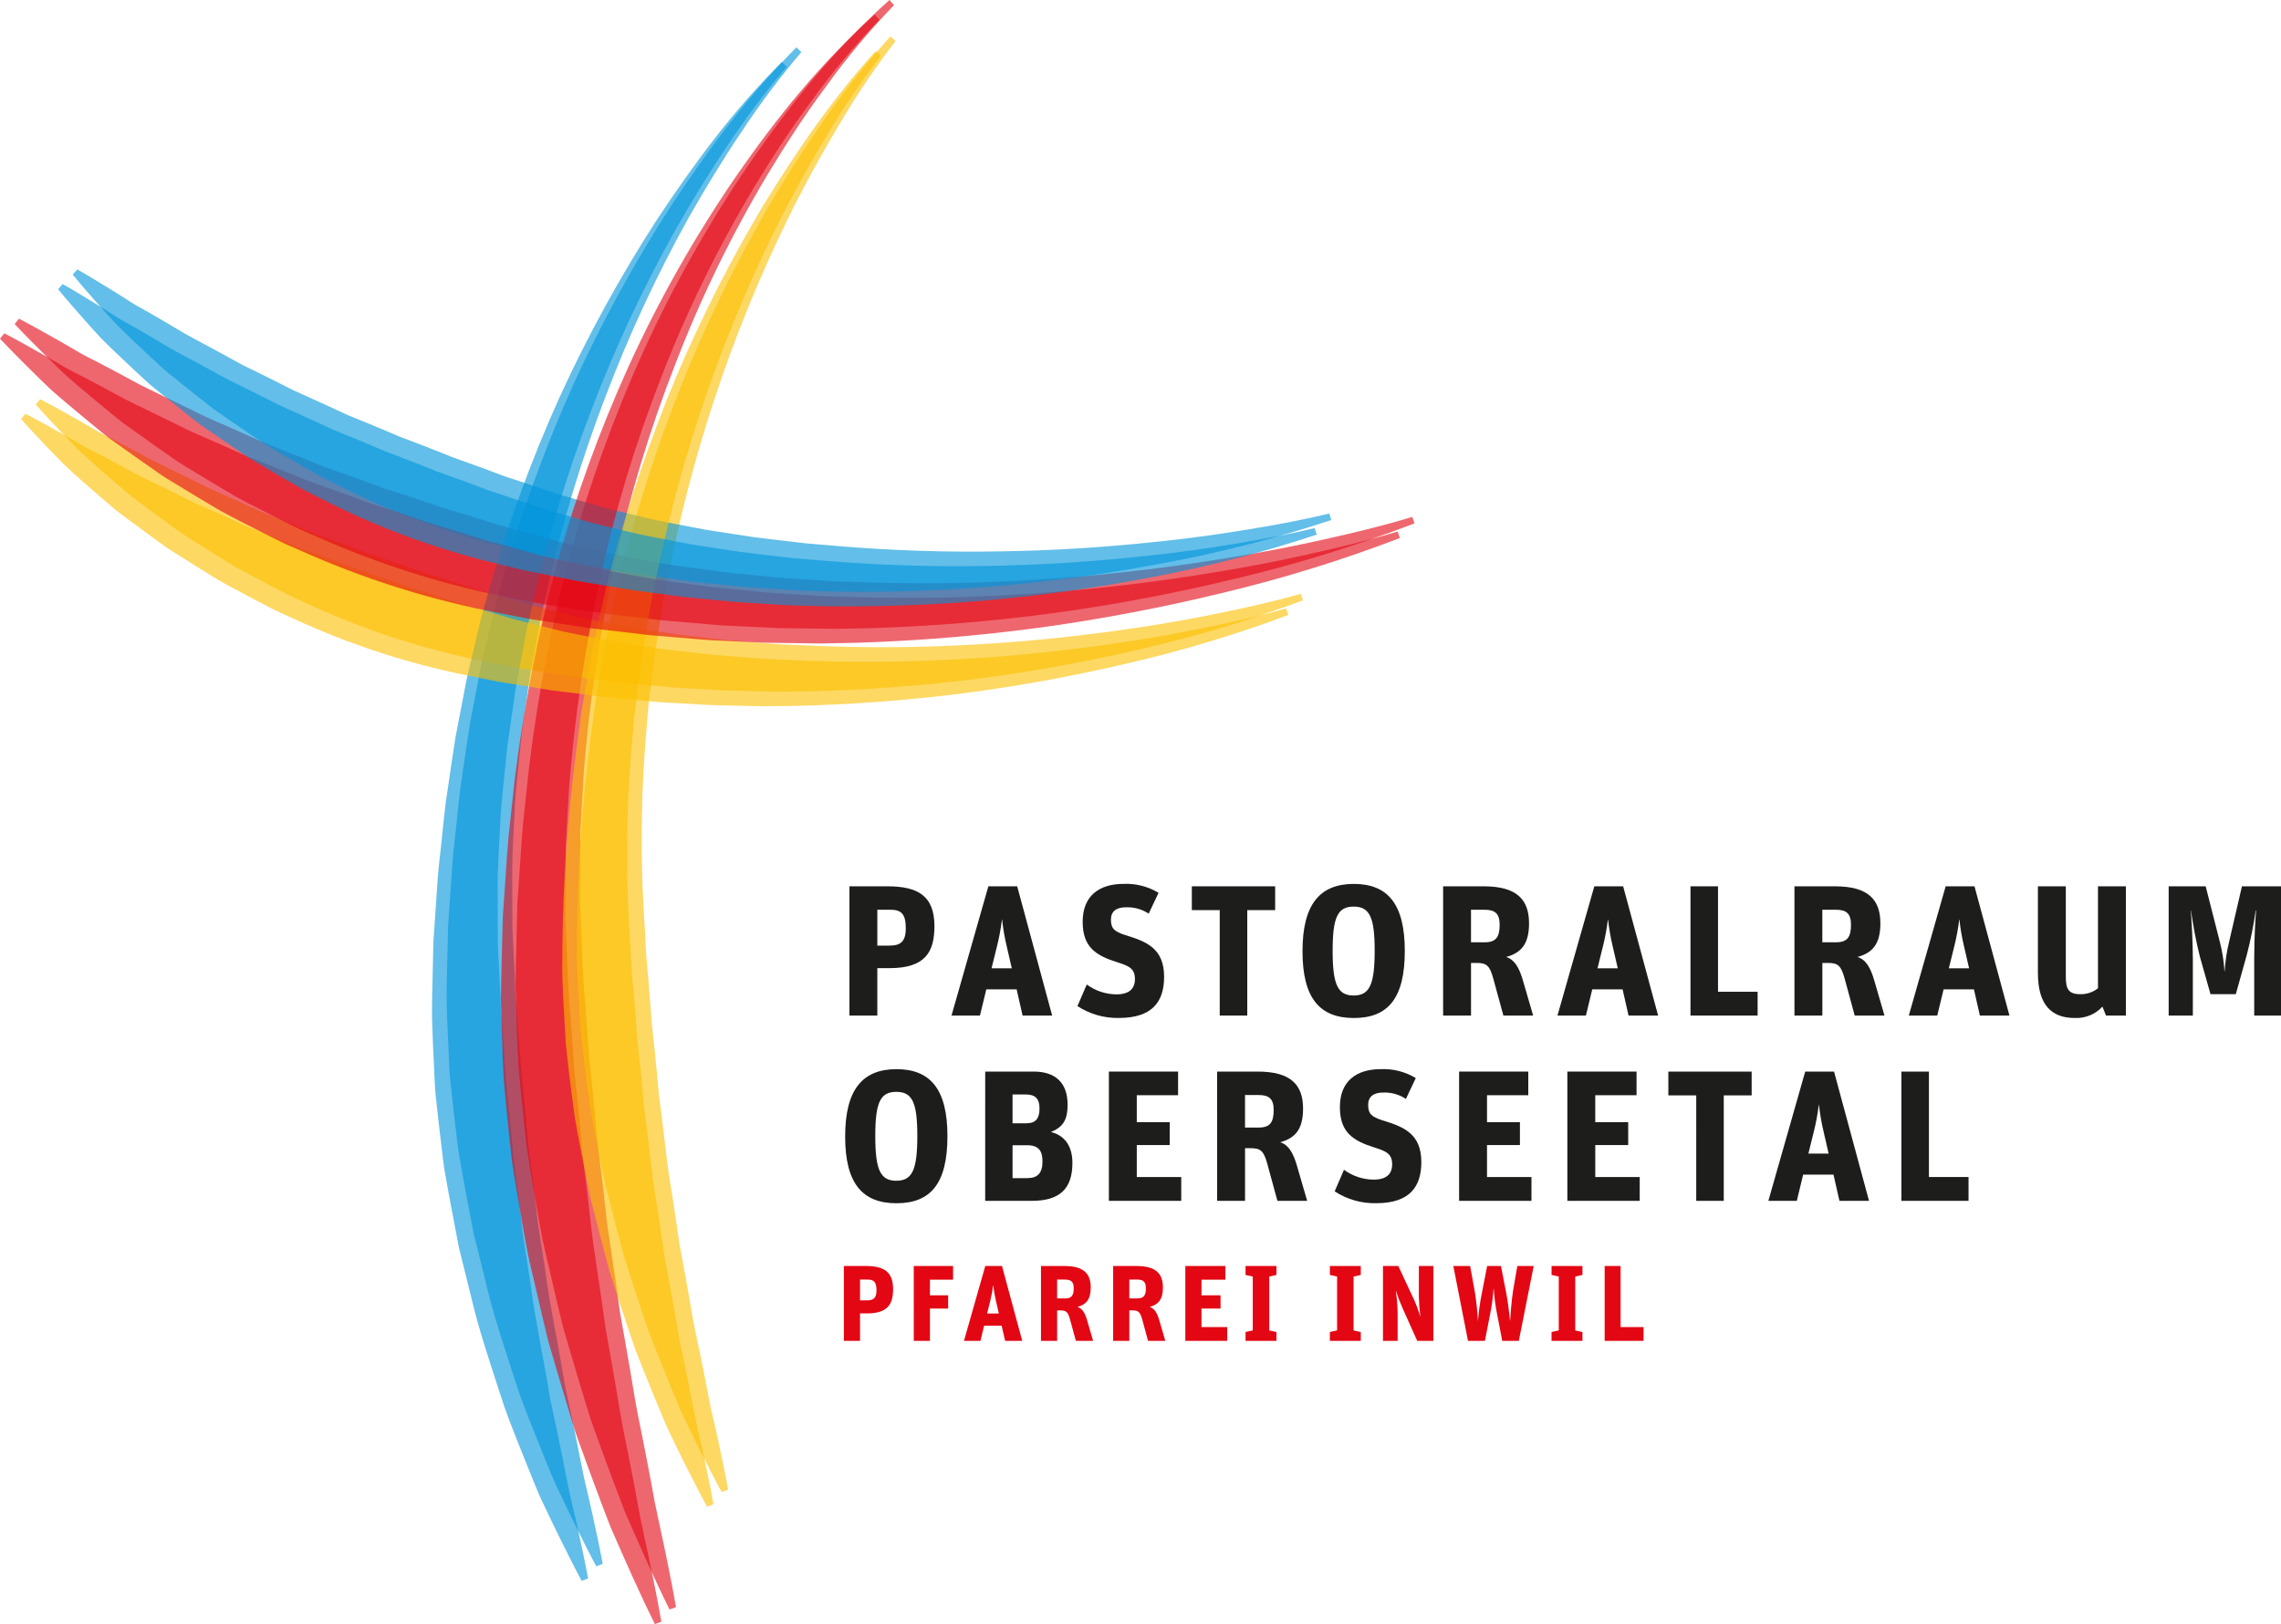 <?xml version="1.0" encoding="utf-8"?>
<!-- Generator: Adobe Illustrator 23.0.1, SVG Export Plug-In . SVG Version: 6.00 Build 0)  -->
<svg version="1.1" id="Ebene_1" xmlns="http://www.w3.org/2000/svg" xmlns:xlink="http://www.w3.org/1999/xlink" x="0px" y="0px"
	 viewBox="0 0 503.781 358.709" style="enable-background:new 0 0 503.781 358.709;" xml:space="preserve">
<style type="text/css">
	.st0{fill:#1D1D1B;}
	.st1{fill:#E30613;}
	.st2{opacity:0.61;}
	.st3{fill:#0095DB;}
	.st4{fill:#FCBF00;}
</style>
<title>pastoralraum-logo-inwil_1</title>
<g>
	<g id="Lineal">
		<path class="st0" d="M187.605,195.759h8.379c6.737,0,10.393,2.1,10.393,8.791c0,5.668-1.972,9.283-9.9,9.283h-2.711v10.474h-6.161
			L187.605,195.759z M196.395,208.859c2.465,0,3.656-0.822,3.656-3.862c0-3.286-1.15-4.066-3.41-4.066h-2.875v7.928H196.395z"/>
		<path class="st0" d="M218.29,195.759h6.367l7.722,28.548h-6.531l-1.314-5.792h-6.7l-1.4,5.792h-6.284L218.29,195.759z
			 M218.99,213.874h4.477l-1.109-4.806c-0.471-1.961-0.814-3.951-1.027-5.956h-0.041c-0.248,2.006-0.618,3.995-1.109,5.956
			L218.99,213.874z"/>
		<path class="st0" d="M237.967,222.213l2.053-4.765c1.896,1.392,4.18,2.153,6.532,2.177c2.875,0,4.108-1.274,4.108-3.369
			c0-2.259-1.192-2.875-3.821-3.7c-4.723-1.478-7.722-3.286-7.722-8.954c0-5.792,3.7-8.38,9.037-8.38
			c2.712-0.118,5.399,0.568,7.722,1.972l-2.177,4.6c-1.494-0.988-3.262-1.478-5.052-1.4c-2.136,0-3.286,0.944-3.286,2.711
			c0,1.93,0.657,2.628,3.245,3.45c4.6,1.4,8.5,2.917,8.5,9.2c0,5.423-2.546,9.079-9.981,9.079
			C243.878,224.905,240.685,223.992,237.967,222.213z"/>
		<path class="st0" d="M269.391,201.017h-6.162v-5.258h18.4v5.258h-6.159v23.29h-6.079V201.017z"/>
		<path class="st0" d="M287.671,210.1c0-10.393,3.862-14.87,11.337-14.87s11.256,4.436,11.256,14.788
			c0,10.474-3.7,14.829-11.256,14.829C291.492,224.842,287.671,220.487,287.671,210.1z M303.609,209.976
			c0-7.393-1.109-9.734-4.642-9.734s-4.641,2.341-4.641,9.734c0,7.477,1.109,9.9,4.641,9.9s4.642-2.428,4.642-9.905L303.609,209.976
			z"/>
		<path class="st0" d="M318.726,195.759h8.955c7.312,0,10.023,2.917,10.023,8.174c0,4.683-1.808,6.532-5.053,7.435
			c1.849,0.575,2.876,2.342,3.7,5.176l2.259,7.763h-6.572l-2.218-8.133c-0.781-2.875-1.479-3.491-3.656-3.491h-1.273v11.624h-6.162
			L318.726,195.759z M327.926,208.123c2.5,0,3.286-1.191,3.286-3.861c0-2.423-0.945-3.327-3.327-3.327h-3v7.188H327.926z"/>
		<path class="st0" d="M352.122,195.759h6.367l7.723,28.548h-6.531l-1.315-5.792h-6.7l-1.4,5.792h-6.285L352.122,195.759z
			 M352.822,213.874h4.478l-1.109-4.806c-0.471-1.961-0.814-3.951-1.027-5.956h-0.041c-0.249,2.006-0.619,3.995-1.109,5.956
			L352.822,213.874z"/>
		<path class="st0" d="M373.36,195.759h6.079v23.291h8.749v5.257H373.36V195.759z"/>
		<path class="st0" d="M396.322,195.759h8.955c7.311,0,10.023,2.917,10.023,8.174c0,4.683-1.808,6.532-5.053,7.435
			c1.849,0.575,2.875,2.342,3.7,5.176l2.259,7.763h-6.572l-2.218-8.133c-0.781-2.875-1.479-3.491-3.656-3.491h-1.273v11.624h-6.162
			L396.322,195.759z M405.522,208.123c2.506,0,3.286-1.191,3.286-3.861c0-2.423-0.944-3.327-3.327-3.327h-3v7.188H405.522z"/>
		<path class="st0" d="M429.718,195.759h6.367l7.722,28.548h-6.531l-1.314-5.792h-6.7l-1.4,5.792h-6.284L429.718,195.759z
			 M430.418,213.874h4.478l-1.109-4.806c-0.472-1.961-0.815-3.95-1.027-5.956h-0.041c-0.249,2.006-0.619,3.995-1.109,5.956
			L430.418,213.874z"/>
		<path class="st0" d="M450.093,214.9v-19.141h6.162v19.881c0,2.67,0.492,3.944,3.162,3.944c1.429,0.046,2.828-0.421,3.944-1.315
			v-22.51h6.161v28.548h-4.395l-0.78-1.971c-1.569,1.699-3.811,2.617-6.121,2.506C453.215,224.842,450.093,222.089,450.093,214.9z"
			/>
		<path class="st0" d="M478.971,195.759h8.174L490.266,208c0.552,2.139,0.896,4.326,1.027,6.531h0.041
			c0.137-2.202,0.467-4.387,0.987-6.531l2.834-12.241h8.626v28.548h-5.915v-12.446c0-4.683,0.246-8.708,0.411-10.762h-0.083
			c-0.47,3.307-1.128,6.585-1.971,9.817l-2.424,8.668h-5.586l-2.342-8.257c-0.836-3.372-1.494-6.786-1.971-10.227h-0.041
			c0.164,2.136,0.451,6.86,0.451,10.886v12.322h-5.339V195.759z"/>
		<path class="st0" d="M186.66,251.015c0-10.393,3.861-14.87,11.337-14.87s11.255,4.436,11.255,14.788
			c0,10.474-3.7,14.828-11.255,14.828C190.48,265.761,186.66,261.407,186.66,251.015z M202.598,250.891
			c0-7.393-1.109-9.734-4.642-9.734s-4.642,2.341-4.642,9.734c0,7.476,1.11,9.9,4.642,9.9s4.644-2.424,4.644-9.9H202.598z"/>
		<path class="st0" d="M217.592,236.679h10.721c4.559,0,7.476,2.259,7.476,7.311c0,3.123-0.822,4.889-3.7,6.039
			c2.67,0.616,4.765,2.711,4.765,6.819c0,5.791-2.876,8.379-8.955,8.379h-10.31L217.592,236.679z M226.67,248.1
			c2.177,0,2.916-1.15,2.916-3.286c0-2.095-0.9-3.08-3-3.08h-2.956v6.366H226.67z M226.834,260.218c2.383,0,3.41-1.15,3.41-3.7
			c0-2.259-0.781-3.573-3.41-3.573h-3.2v7.27L226.834,260.218z"/>
		<path class="st0" d="M244.909,236.679h15.28v5.221h-9.119v5.956h7.271v5.053h-7.271v7.064h9.817v5.258h-15.978V236.679z"/>
		<path class="st0" d="M268.816,236.679h8.955c7.311,0,10.023,2.916,10.023,8.174c0,4.683-1.808,6.532-5.053,7.435
			c1.849,0.575,2.876,2.342,3.7,5.176l2.259,7.763h-6.572l-2.218-8.133c-0.781-2.875-1.479-3.491-3.656-3.491h-1.273v11.624h-6.162
			L268.816,236.679z M278.016,249.043c2.506,0,3.287-1.191,3.287-3.861c0-2.423-0.945-3.327-3.328-3.327h-3v7.188L278.016,249.043z"
			/>
		<path class="st0" d="M294.777,263.133l2.054-4.766c1.895,1.392,4.18,2.154,6.531,2.178c2.876,0,4.108-1.274,4.108-3.369
			c0-2.259-1.191-2.875-3.82-3.7c-4.724-1.478-7.722-3.286-7.722-8.954c0-5.792,3.7-8.38,9.036-8.38
			c2.712-0.118,5.399,0.568,7.723,1.971l-2.177,4.6c-1.494-0.988-3.263-1.478-5.053-1.4c-2.136,0-3.286,0.944-3.286,2.711
			c0,1.93,0.657,2.628,3.245,3.45c4.6,1.4,8.5,2.917,8.5,9.2c0,5.423-2.547,9.078-9.982,9.078
			C300.687,265.824,297.495,264.91,294.777,263.133z"/>
		<path class="st0" d="M322.258,236.679h15.28v5.221h-9.118v5.956h7.27v5.053h-7.27v7.064h9.817v5.258h-15.979V236.679z"/>
		<path class="st0" d="M346.165,236.679h15.281v5.221h-9.119v5.956h7.273v5.053h-7.271v7.064h9.817v5.258h-15.981V236.679z"/>
		<path class="st0" d="M374.633,241.937h-6.162v-5.258h18.4v5.258h-6.161v23.29h-6.079L374.633,241.937z"/>
		<path class="st0" d="M398.7,236.679h6.367l7.722,28.548h-6.531l-1.314-5.792h-6.7l-1.4,5.792h-6.284L398.7,236.679z
			 M399.4,254.794h4.477l-1.109-4.806c-0.471-1.961-0.814-3.95-1.026-5.956H401.7c-0.249,2.006-0.62,3.995-1.11,5.956L399.4,254.794
			z"/>
		<path class="st0" d="M419.942,236.679h6.079v23.29h8.749v5.258h-14.828V236.679z"/>
		<path class="st1" d="M186.377,279.621h4.853c3.9,0,6.018,1.214,6.018,5.091c0,3.283-1.141,5.377-5.733,5.377h-1.569v6.066h-3.569
			V279.621z M191.468,287.21c1.427,0,2.117-0.476,2.117-2.236c0-1.9-0.666-2.355-1.974-2.355h-1.665v4.591H191.468z"/>
		<path class="st1" d="M201.817,279.621h8.683v3.022h-5.114v3.449h4.02v2.926h-4.02v7.137h-3.568L201.817,279.621z"/>
		<path class="st1" d="M217.614,279.621h3.686l4.472,16.534h-3.782l-0.762-3.354h-3.877l-0.809,3.354H212.9L217.614,279.621z
			 M218.014,290.112h2.593l-0.642-2.783c-0.273-1.136-0.472-2.288-0.595-3.449h-0.024c-0.144,1.162-0.358,2.313-0.642,3.449
			L218.014,290.112z"/>
		<path class="st1" d="M229.913,279.621h5.187c4.234,0,5.8,1.69,5.8,4.735c0,2.711-1.047,3.782-2.926,4.305
			c1.071,0.333,1.665,1.356,2.141,3l1.309,4.5h-3.804l-1.284-4.71c-0.452-1.666-0.857-2.022-2.117-2.022h-0.738v6.732h-3.568
			V279.621z M235.242,286.782c1.451,0,1.9-0.69,1.9-2.236c0-1.4-0.547-1.927-1.927-1.927h-1.737v4.163H235.242z"/>
		<path class="st1" d="M245.852,279.621h5.186c4.235,0,5.805,1.69,5.805,4.735c0,2.711-1.047,3.782-2.926,4.305
			c1.07,0.333,1.665,1.356,2.14,3l1.309,4.5h-3.806l-1.285-4.71c-0.452-1.666-0.856-2.022-2.117-2.022h-0.737v6.732h-3.569
			L245.852,279.621z M251.181,286.782c1.451,0,1.9-0.69,1.9-2.236c0-1.4-0.547-1.927-1.927-1.927h-1.736v4.163H251.181z"/>
		<path class="st1" d="M261.791,279.621h8.849v3.022h-5.28v3.449h4.21v2.926h-4.21v4.092h5.685v3.045h-9.254V279.621z"/>
		<path class="st1" d="M275.09,294.2l1.594-0.357v-11.89l-1.594-0.357v-1.975h6.827v1.979l-1.593,0.357v11.894l1.593,0.357v1.951
			h-6.827V294.2z"/>
		<path class="st1" d="M293.717,294.2l1.594-0.357v-11.89l-1.594-0.357v-1.975h6.828v1.979l-1.594,0.357v11.894l1.594,0.357v1.951
			h-6.828V294.2z"/>
		<path class="st1" d="M305.446,279.621h3.378l3.426,7.327c0.568,1.241,1.045,2.521,1.427,3.831h0.024
			c-0.188-1.46-0.3-2.928-0.333-4.4v-6.757h3.211v16.534h-3.568l-3.188-7.113c-0.581-1.287-1.089-2.605-1.522-3.949
			c0,0.023-0.024,0-0.024,0c0.237,1.599,0.372,3.212,0.405,4.829v6.233h-3.236V279.621z"/>
		<path class="st1" d="M320.981,279.621h3.711l1.023,5.615c0.353,2.158,0.583,4.334,0.69,6.518h0.023
			c0.153-2.062,0.439-4.113,0.857-6.138l1.165-6h3.05l1.166,5.972c0.356,1.831,0.666,4.353,0.833,6.161h0.023
			c0.119-1.594,0.262-4.044,0.643-6.59l0.951-5.543h3.616l-3.283,16.534h-3.663l-1.332-6.923c-0.264-1.503-0.447-3.02-0.548-4.543
			h-0.047c-0.1,1.515-0.283,3.024-0.547,4.519l-1.356,6.947h-3.735L320.981,279.621z"/>
		<path class="st1" d="M342.677,294.2l1.594-0.357v-11.89l-1.594-0.357v-1.975h6.823v1.979l-1.593,0.357v11.894l1.593,0.357v1.951
			h-6.827L342.677,294.2z"/>
		<path class="st1" d="M354.405,279.621h3.521v13.489h5.067v3.045h-8.588L354.405,279.621z"/>
		<g class="st2">
			<path class="st3" d="M176.984,11.517c-4.756,5.594-9.168,11.472-13.213,17.6c-4.107,6.09-7.918,12.367-11.545,18.735
				c-7.125,12.788-13.308,26.079-18.5,39.767c-5.222,13.609-9.459,27.575-12.679,41.791l-1.228,5.311
				c-0.443,1.762-0.7,3.566-1.06,5.346l-1.006,5.354c-0.338,1.784-0.692,3.563-0.92,5.367l-1.556,10.774l-1.1,10.825
				c-0.425,3.6-0.506,7.233-0.72,10.848c-0.177,3.619-0.388,7.233-0.317,10.86l0.03,10.856l0.531,10.84
				c0.087,1.805,0.105,3.61,0.248,5.412s0.326,3.6,0.453,5.4c0.274,3.6,0.488,7.206,0.808,10.8
				c0.394,3.591,0.753,7.187,1.077,10.786c0.173,1.8,0.288,3.605,0.508,5.4l0.687,5.384l1.271,10.8l1.669,10.763
				c0.923,7.225,2.48,14.337,3.692,21.556c0.349,1.794,0.565,3.624,0.994,5.4l1.145,5.373c0.754,3.588,1.481,7.193,2.182,10.816
				c0.685,3.629,1.663,7.174,2.419,10.8c0.794,3.616,1.576,7.248,2.259,10.929l-1.42,0.534c-1.763-3.29-3.427-6.63-5.077-9.986
				c-0.844-1.671-1.628-3.366-2.436-5.055c-0.786-1.7-1.655-3.368-2.344-5.1c-1.424-3.453-2.824-6.923-4.2-10.409
				c-1.375-3.486-2.784-6.971-3.885-10.552c-2.3-7.131-4.747-14.259-6.455-21.585l-2.717-10.957l-2.1-11.106l-1-5.569
				c-0.324-1.859-0.49-3.741-0.742-5.611c-0.454-3.746-0.877-7.497-1.269-11.253c-0.226-1.875-0.224-3.771-0.34-5.655l-0.266-5.66
				c-0.092-1.886-0.135-3.774-0.2-5.659c-0.05-1.887,0.026-3.779,0.034-5.667l0.26-11.322l0.77-11.3
				c0.174-3.765,0.675-7.509,1.066-11.256c0.417-3.745,0.7-7.5,1.336-11.216c0.555-3.725,1.075-7.452,1.663-11.166l2.126-11.082
				c0.322-1.852,0.773-3.678,1.207-5.508l1.3-5.486c0.456-1.822,0.811-3.667,1.351-5.469l1.52-5.425
				c4.132-14.418,9.295-28.521,15.449-42.2c6.202-13.594,13.388-26.718,21.5-39.266c4.108-6.22,8.376-12.325,12.942-18.2
				c4.56-5.883,9.474-11.483,14.714-16.77L176.984,11.517z"/>
		</g>
		<g class="st2">
			<path class="st1" d="M197.457,1.133c-5.421,5.607-10.429,11.599-14.986,17.929c-4.661,6.254-8.919,12.8-12.931,19.468
				c-7.978,13.349-14.796,27.357-20.381,41.87c-5.644,14.426-10.134,29.277-13.429,44.413c-3.315,15.087-5.587,30.385-6.8,45.784
				l-0.669,11.552l-0.084,1.443l-0.008,1.447l-0.014,2.9l-0.029,5.784l-0.022,5.779l0.242,5.78c0.176,3.852,0.3,7.7,0.515,11.542
				l0.9,11.52c0.136,1.92,0.23,3.841,0.4,5.758c0.21,1.915,0.441,3.828,0.622,5.745c0.39,3.831,0.746,7.665,1.067,11.5l1.4,11.486
				c0.444,3.835,0.78,7.688,1.444,11.5l1.679,11.491l0.4,2.88c0.122,0.963,0.27,1.921,0.46,2.872l1.019,5.729
				c0.681,3.822,1.324,7.659,1.958,11.5s1.522,7.637,2.232,11.479c0.752,3.832,1.477,7.679,2.175,11.541
				c1.622,7.663,3.342,15.324,4.682,23.159l-1.433,0.5c-3.512-7.1-6.716-14.358-9.884-21.652c-1.422-3.699-2.82-7.413-4.194-11.142
				l-2.041-5.6c-0.666-1.873-1.393-3.732-1.93-5.644c-1.166-3.8-2.323-7.606-3.442-11.429l-1.68-5.737
				c-0.29-0.954-0.538-1.918-0.76-2.889l-0.7-2.906l-2.721-11.655c-0.956-3.88-1.551-7.831-2.271-11.763
				c-0.663-3.94-1.352-7.88-1.943-11.835c-0.451-3.975-0.871-7.955-1.26-11.939c-0.207-1.991-0.364-3.985-0.542-5.978
				c-0.129-2-0.183-4-0.277-6L113.85,217.3c0.049-4.008,0.183-8.015,0.272-12.016l0.156-6l0.418-5.994
				c0.3-3.992,0.49-7.985,0.878-11.966l1.279-11.928c1.943-15.864,4.979-31.574,9.085-47.02c4.214-15.384,9.643-30.41,16.234-44.936
				c6.613-14.458,14.453-28.322,23.434-41.44c8.984-13.054,18.971-25.441,30.841-36L197.457,1.133z"/>
		</g>
		<g class="st2">
			<path class="st4" d="M197.78,9.057c-4.251,5.551-8.18,11.342-11.767,17.343c-3.64,5.973-7,12.1-10.206,18.3
				c-12.547,24.862-21.762,51.269-27.407,78.54c-1.5,6.76-2.583,13.6-3.66,20.426l-1.29,10.287c-0.248,1.709-0.339,3.438-0.5,5.157
				l-0.431,5.161c-1.037,13.756-1.059,27.569-0.066,41.328l0.256,5.151c0.11,1.715,0.328,3.425,0.452,5.139
				c0.267,3.428,0.571,6.851,0.8,10.279c0.378,3.417,0.748,6.835,1.074,10.259l0.472,5.14c0.19,1.711,0.438,3.414,0.654,5.123
				l1.238,10.271c0.432,3.425,1.068,6.82,1.554,10.246l0.762,5.138l0.38,2.573l0.475,2.555c0.646,3.4,1.253,6.825,1.852,10.255
				c0.325,1.708,0.552,3.444,0.911,5.147l1.078,5.116c0.71,3.417,1.393,6.851,2.049,10.3c0.609,3.467,1.55,6.838,2.247,10.3
				c0.742,3.448,1.47,6.911,2.1,10.425l-1.42,0.535c-1.708-3.12-3.319-6.291-4.916-9.478c-0.816-1.587-1.574-3.2-2.355-4.8
				s-1.582-3.206-2.253-4.853c-1.38-3.281-2.736-6.579-4.068-9.894l-1.98-4.983c-0.645-1.667-1.183-3.368-1.755-5.06
				c-1.133-3.387-2.257-6.785-3.344-10.2l-0.823-2.558c-0.253-0.859-0.466-1.728-0.7-2.592l-1.367-5.2l-1.334-5.21
				c-0.417-1.744-0.93-3.47-1.269-5.231l-2.071-10.57c-0.321-1.767-0.673-3.531-0.968-5.3l-0.706-5.345
				c-0.452-3.567-0.893-7.137-1.266-10.713c-0.236-3.591-0.4-7.187-0.6-10.777c-0.088-1.8-0.174-3.592-0.2-5.391l0.025-5.4
				c0.141-14.367,1.144-28.712,3.005-42.958l0.707-5.328c0.249-1.774,0.433-3.555,0.774-5.316l1.853-10.58
				c1.454-7.011,2.917-14.013,4.8-20.913c3.7-13.788,8.318-27.312,13.825-40.483c5.531-13.102,11.963-25.805,19.25-38.018
				c7.4-12.112,15.429-23.824,24.994-34.344L197.78,9.057z"/>
		</g>
		<g class="st2">
			<path class="st4" d="M287.776,132.59c-11.557,4.339-23.39,7.906-35.42,10.677c-12.046,2.833-24.229,5.052-36.5,6.65
				c-12.324,1.563-24.721,2.487-37.141,2.768l-4.67,0.051l-2.336,0.026l-2.335-0.048l-9.35-0.219l-9.349-0.532
				c-1.561-0.065-3.115-0.225-4.671-0.372l-4.669-0.439c-1.557-0.15-3.118-0.265-4.673-0.443l-4.657-0.6l-4.667-0.577l-2.335-0.29
				l-2.323-0.378l-9.308-1.5l-9.256-1.882c-12.353-2.668-24.377-6.681-35.857-11.967l-4.306-1.966l-4.206-2.183
				c-2.779-1.5-5.587-2.936-8.325-4.493c-2.685-1.664-5.375-3.307-8.025-5c-1.317-0.862-2.68-1.64-3.954-2.569l-3.817-2.781
				l-3.787-2.8c-1.245-0.956-2.541-1.828-3.727-2.865c-2.4-2.034-4.77-4.086-7.11-6.157c-1.154-1.059-2.345-2.061-3.46-3.16
				c-1.1-1.116-2.216-2.211-3.289-3.354c-2.167-2.255-4.312-4.516-6.371-6.848l0.966-1.17c2.776,1.436,5.468,2.943,8.135,4.456
				c1.346,0.741,2.65,1.53,3.965,2.3s2.714,1.415,4.063,2.124c2.701,1.416,5.374,2.849,8.021,4.3c2.688,1.384,5.443,2.645,8.128,4
				l4.031,2.011c1.335,0.679,2.738,1.238,4.1,1.862c2.75,1.2,5.461,2.463,8.176,3.7l8.295,3.377L69.886,118l4.207,1.51l4.181,1.553
				c1.4,0.5,2.757,1.109,4.181,1.545c2.825,0.933,5.637,1.896,8.438,2.887l2.1,0.754l2.125,0.678l4.256,1.343
				c1.42,0.445,2.827,0.937,4.242,1.4c1.4,0.507,2.858,0.842,4.286,1.271l8.595,2.54l8.711,2.178l2.182,0.542l2.2,0.455l4.411,0.89
				l4.42,0.861c1.478,0.264,2.966,0.467,4.45,0.7l4.459,0.671c1.487,0.226,2.972,0.464,4.47,0.61l8.977,1.014l9.016,0.714
				l2.257,0.173l2.261,0.1l4.525,0.2c12.103,0.549,24.227,0.471,36.322-0.233c12.126-0.645,24.237-1.944,36.29-3.763
				c3.022-0.417,6.016-0.981,9.028-1.47c3-0.564,6-1.1,8.987-1.735c5.975-1.219,11.962-2.562,17.809-4.235L287.776,132.59z"/>
		</g>
		<g class="st2">
			<path class="st1" d="M312.412,115.6c-12.703,4.878-25.714,8.911-38.948,12.073c-13.248,3.231-26.651,5.789-40.158,7.664
				c-13.561,1.841-27.208,2.979-40.886,3.408l-5.142,0.1l-2.572,0.052l-2.572-0.029l-10.3-0.144l-10.3-0.489
				c-1.72-0.056-3.433-0.216-5.147-0.362l-5.144-0.435c-1.715-0.149-3.436-0.26-5.149-0.441l-5.132-0.62l-5.142-0.591l-2.572-0.3
				l-2.56-0.394l-10.255-1.567c-3.4-0.63-6.8-1.325-10.2-1.989c-13.612-2.821-26.886-7.078-39.6-12.7l-4.769-2.09l-4.663-2.327
				c-3.083-1.6-6.2-3.129-9.238-4.79c-2.985-1.777-5.973-3.534-8.923-5.346c-1.466-0.921-2.982-1.75-4.4-2.745l-4.257-2.978
				l-4.226-3c-1.388-1.017-2.834-1.947-4.157-3.06c-2.684-2.181-5.34-4.381-7.969-6.6c-1.3-1.134-2.633-2.206-3.888-3.386
				c-1.241-1.2-2.493-2.376-3.7-3.6c-2.446-2.421-4.868-4.847-7.207-7.346l0.953-1.18c3.044,1.593,6,3.26,8.941,4.931
				c1.48,0.821,2.919,1.69,4.369,2.537s2.991,1.561,4.478,2.344c2.979,1.561,5.931,3.138,8.856,4.73
				c2.971,1.522,6.016,2.905,8.987,4.39l4.461,2.2c1.479,0.744,3.031,1.354,4.54,2.037c3.044,1.317,6.049,2.69,9.058,4.041
				l9.2,3.672l4.573,1.862l4.665,1.634l4.64,1.678c1.555,0.536,3.061,1.2,4.641,1.663c3.133,1,6.256,2.03,9.368,3.09l2.332,0.805
				c0.781,0.254,1.573,0.478,2.36,0.719l4.727,1.422c1.577,0.471,3.141,0.99,4.713,1.484c1.561,0.537,3.175,0.883,4.761,1.335
				l9.546,2.654l9.666,2.253l2.421,0.559l2.44,0.466l4.89,0.906l4.9,0.879c1.637,0.268,3.285,0.467,4.928,0.7l4.938,0.671
				c1.646,0.225,3.291,0.464,4.948,0.6l9.932,0.976l9.971,0.643l2.5,0.155l2.5,0.075l5,0.15c13.373,0.405,26.757,0.117,40.1-0.863
				c13.374-0.92,26.718-2.558,39.985-4.775c3.326-0.512,6.62-1.186,9.935-1.779c3.3-0.674,6.6-1.321,9.884-2.071
				c6.571-1.452,13.148-3.039,19.571-4.991L312.412,115.6z"/>
		</g>
		<g class="st2">
			<path class="st3" d="M294.035,114.856c-11.719,3.882-23.682,6.982-35.812,9.279c-12.148,2.358-24.407,4.098-36.731,5.212
				c-12.376,1.079-24.8,1.515-37.221,1.308l-4.668-0.131l-2.335-0.067l-2.332-0.139l-9.334-0.586l-9.321-0.9
				c-1.557-0.127-3.1-0.348-4.653-0.556l-4.648-0.622c-1.549-0.21-3.1-0.386-4.652-0.625l-4.63-0.788l-4.64-0.759l-2.323-0.381
				l-2.305-0.469l-9.243-1.863l-9.174-2.244c-12.239-3.151-24.097-7.632-35.361-13.364l-4.225-2.134l-4.117-2.346
				c-2.718-1.611-5.467-3.152-8.143-4.817c-2.617-1.767-5.24-3.514-7.822-5.314c-1.282-0.913-2.613-1.744-3.85-2.722l-3.7-2.93
				l-3.674-2.949c-1.206-1-2.468-1.927-3.611-3.01c-2.316-2.126-4.604-4.27-6.864-6.431c-1.111-1.1-2.262-2.151-3.333-3.293
				c-1.058-1.159-2.128-2.3-3.154-3.481c-2.078-2.338-4.132-4.681-6.1-7.093l1.012-1.13c2.717,1.543,5.347,3.155,7.953,4.771
				c1.316,0.793,2.588,1.633,3.872,2.452s2.657,1.52,3.977,2.282c2.642,1.521,5.257,3.057,7.845,4.608
				c2.633,1.489,5.336,2.857,7.965,4.314l3.949,2.167c1.308,0.731,2.687,1.345,4.024,2.022c2.7,1.311,5.36,2.675,8.024,4.018
				l8.157,3.7l4.051,1.875l4.141,1.68l4.118,1.717c1.381,0.552,2.711,1.216,4.117,1.707c2.786,1.043,5.559,2.115,8.318,3.216
				l2.067,0.836l2.1,0.761l4.2,1.509c1.4,0.5,2.787,1.047,4.183,1.569c1.383,0.562,2.823,0.954,4.233,1.439l8.488,2.875l8.619,2.518
				l2.159,0.627l2.182,0.541l4.372,1.062l4.384,1.034c1.466,0.322,2.945,0.583,4.418,0.878l4.43,0.846
				c1.476,0.284,2.952,0.581,4.442,0.784l8.93,1.367l8.982,1.066l2.248,0.262l2.255,0.189l4.514,0.38
				c12.071,1.023,24.188,1.421,36.3,1.193c12.142-0.169,24.3-0.991,36.41-2.336c3.036-0.3,6.049-0.744,9.079-1.115
				c3.016-0.446,6.04-0.866,9.048-1.381c6.018-0.984,12.053-2.09,17.961-3.533L294.035,114.856z"/>
		</g>
		<g class="st2">
			<path class="st3" d="M173.757,14.744c-4.756,5.594-9.169,11.472-13.214,17.6c-4.107,6.09-7.917,12.367-11.544,18.736
				c-7.125,12.788-13.309,26.078-18.5,39.766c-5.222,13.609-9.459,27.575-12.679,41.791l-1.228,5.311
				c-0.443,1.762-0.7,3.567-1.06,5.346l-1.007,5.354c-0.337,1.784-0.692,3.564-0.919,5.367l-1.556,10.774l-1.1,10.825
				c-0.425,3.6-0.506,7.233-0.721,10.848c-0.176,3.62-0.387,7.233-0.316,10.86l0.03,10.856l0.531,10.841
				c0.087,1.8,0.1,3.61,0.248,5.411s0.326,3.6,0.453,5.4c0.274,3.6,0.487,7.206,0.808,10.8c0.393,3.592,0.752,7.188,1.077,10.787
				c0.173,1.8,0.287,3.6,0.507,5.4l0.687,5.384l1.272,10.8l1.669,10.763c0.923,7.225,2.48,14.338,3.692,21.557
				c0.349,1.793,0.565,3.623,0.994,5.4l1.145,5.373c0.754,3.588,1.481,7.193,2.182,10.816c0.685,3.629,1.663,7.174,2.418,10.8
				c0.8,3.616,1.577,7.248,2.26,10.93l-1.42,0.533c-1.763-3.289-3.427-6.63-5.077-9.985c-0.844-1.672-1.629-3.367-2.436-5.056
				c-0.786-1.7-1.656-3.368-2.344-5.1c-1.424-3.452-2.824-6.922-4.2-10.409c-1.375-3.486-2.784-6.971-3.886-10.552
				c-2.3-7.131-4.746-14.259-6.454-21.585l-2.719-10.962l-2.105-11.107l-1-5.569c-0.324-1.859-0.49-3.741-0.742-5.61
				c-0.454-3.747-0.877-7.499-1.269-11.254c-0.226-1.874-0.224-3.77-0.34-5.655l-0.267-5.659c-0.091-1.886-0.134-3.774-0.2-5.66
				c-0.049-1.887,0.027-3.779,0.035-5.667l0.26-11.322l0.77-11.3c0.174-3.765,0.674-7.51,1.066-11.257
				c0.417-3.744,0.7-7.5,1.335-11.216c0.556-3.724,1.076-7.451,1.663-11.166L102.682,152c0.323-1.851,0.774-3.678,1.207-5.507
				l1.3-5.487c0.456-1.822,0.811-3.667,1.35-5.468l1.52-5.426c4.13-14.415,9.29-28.514,15.441-42.189
				c6.202-13.594,13.388-26.718,21.5-39.267c4.108-6.22,8.377-12.325,12.943-18.2c4.566-5.885,9.486-11.487,14.732-16.774
				L173.757,14.744z"/>
		</g>
		<g class="st2">
			<path class="st1" d="M194.23,4.36c-5.421,5.608-10.43,11.6-14.987,17.93c-4.661,6.254-8.918,12.8-12.93,19.467
				c-7.978,13.347-14.797,27.354-20.381,41.866c-5.646,14.425-10.137,29.276-13.432,44.413c-3.315,15.087-5.587,30.385-6.8,45.784
				l-0.669,11.552l-0.084,1.443l-0.008,1.448l-0.014,2.894l-0.029,5.785l-0.022,5.778l0.242,5.78c0.175,3.852,0.3,7.7,0.515,11.542
				l0.9,11.52c0.136,1.92,0.23,3.841,0.4,5.758c0.21,1.915,0.441,3.828,0.621,5.745c0.391,3.831,0.747,7.666,1.068,11.506
				l1.4,11.485c0.444,3.835,0.781,7.688,1.444,11.5l1.679,11.491l0.4,2.881c0.122,0.962,0.27,1.92,0.46,2.871l1.019,5.73
				c0.681,3.822,1.324,7.658,1.958,11.5s1.522,7.636,2.232,11.478c0.752,3.832,1.477,7.679,2.174,11.542
				c1.622,7.662,3.343,15.323,4.682,23.158l-1.432,0.5c-3.512-7.1-6.716-14.359-9.884-21.653c-1.423-3.699-2.821-7.413-4.194-11.142
				l-2.041-5.6c-0.666-1.874-1.393-3.733-1.931-5.644c-1.166-3.8-2.322-7.607-3.441-11.429l-1.681-5.737
				c-0.289-0.955-0.537-1.919-0.759-2.89l-0.7-2.906l-2.721-11.655c-0.955-3.88-1.55-7.831-2.27-11.762
				c-0.664-3.941-1.353-7.881-1.944-11.836c-0.45-3.975-0.87-7.954-1.259-11.939c-0.207-1.99-0.364-3.985-0.543-5.978
				c-0.128-2-0.182-4-0.277-6l-0.368-12.006c0.048-4.007,0.182-8.015,0.271-12.016l0.157-6l0.417-5.994
				c0.3-3.992,0.491-7.985,0.879-11.966l1.279-11.927c1.943-15.864,4.979-31.575,9.085-47.021
				c4.214-15.385,9.643-30.41,16.234-44.936c6.612-14.458,14.453-28.322,23.434-41.44c8.984-13.054,18.971-25.442,30.841-36
				L194.23,4.36z"/>
		</g>
		<g class="st2">
			<path class="st4" d="M194.553,12.284c-4.251,5.551-8.18,11.342-11.768,17.343c-3.639,5.973-7,12.1-10.2,18.3
				c-12.55,24.86-21.766,51.267-27.411,78.537c-1.5,6.76-2.583,13.6-3.66,20.427l-1.29,10.286c-0.249,1.709-0.34,3.438-0.5,5.157
				l-0.431,5.162c-1.037,13.755-1.059,27.568-0.066,41.327l0.256,5.151c0.109,1.715,0.328,3.426,0.452,5.14
				c0.267,3.427,0.571,6.851,0.8,10.279c0.379,3.416,0.748,6.834,1.074,10.259l0.473,5.14c0.19,1.71,0.438,3.414,0.653,5.122
				l1.239,10.271c0.431,3.426,1.068,6.82,1.553,10.246l0.762,5.139l0.381,2.572l0.475,2.555c0.645,3.405,1.253,6.825,1.852,10.255
				c0.325,1.708,0.552,3.445,0.911,5.148l1.078,5.115c0.71,3.417,1.393,6.85,2.049,10.3c0.609,3.467,1.55,6.838,2.247,10.3
				c0.742,3.447,1.47,6.91,2.1,10.424l-1.42,0.536c-1.708-3.121-3.319-6.292-4.916-9.479c-0.817-1.587-1.575-3.2-2.356-4.8
				s-1.581-3.2-2.252-4.853c-1.38-3.281-2.736-6.579-4.068-9.894l-1.98-4.983c-0.645-1.667-1.184-3.368-1.756-5.059
				c-1.133-3.388-2.257-6.786-3.343-10.2l-0.824-2.558c-0.252-0.859-0.465-1.727-0.7-2.592l-1.367-5.2l-1.335-5.21
				c-0.417-1.744-0.929-3.47-1.268-5.231l-2.071-10.57c-0.321-1.767-0.673-3.53-0.968-5.3l-0.706-5.345
				c-0.452-3.567-0.893-7.137-1.266-10.713c-0.236-3.591-0.4-7.186-0.6-10.777c-0.089-1.8-0.174-3.592-0.2-5.39l0.026-5.4
				c0.139-14.366,1.141-28.711,3-42.957l0.707-5.329c0.249-1.774,0.433-3.555,0.774-5.316l1.852-10.58
				c1.455-7.011,2.918-14.013,4.8-20.912c3.703-13.786,8.324-27.308,13.833-40.477c5.53-13.105,11.961-25.811,19.246-38.028
				c7.4-12.112,15.429-23.824,24.994-34.344L194.553,12.284z"/>
		</g>
		<g class="st2">
			<path class="st4" d="M284.549,135.818c-11.558,4.339-23.391,7.906-35.421,10.676c-12.046,2.833-24.229,5.053-36.5,6.65
				c-12.325,1.563-24.722,2.487-37.142,2.768l-4.669,0.052l-2.336,0.025l-2.335-0.048l-9.35-0.219l-9.349-0.531
				c-1.562-0.066-3.115-0.226-4.671-0.373l-4.669-0.439c-1.557-0.15-3.118-0.265-4.673-0.443l-4.657-0.605l-4.667-0.576
				l-2.336-0.291l-2.322-0.378l-9.309-1.5l-9.255-1.882c-12.352-2.668-24.376-6.68-35.855-11.964l-4.306-1.967l-4.206-2.183
				c-2.779-1.5-5.586-2.935-8.324-4.493c-2.686-1.664-5.375-3.306-8.025-5c-1.318-0.862-2.68-1.64-3.955-2.569l-3.817-2.785
				l-3.786-2.8c-1.245-0.956-2.542-1.828-3.727-2.865c-2.4-2.034-4.77-4.086-7.111-6.157c-1.154-1.059-2.345-2.061-3.459-3.16
				c-1.1-1.116-2.216-2.211-3.289-3.354c-2.168-2.255-4.312-4.516-6.371-6.848l0.966-1.17c2.776,1.436,5.467,2.943,8.135,4.456
				c1.345,0.741,2.649,1.53,3.965,2.3s2.714,1.415,4.063,2.124c2.7,1.417,5.373,2.851,8.02,4.3c2.689,1.385,5.444,2.646,8.128,4
				l4.031,2.01c1.336,0.679,2.738,1.238,4.1,1.862c2.75,1.2,5.46,2.463,8.175,3.7l8.3,3.376l4.122,1.715l4.206,1.51l4.182,1.554
				c1.4,0.5,2.757,1.109,4.181,1.544c2.825,0.933,5.637,1.896,8.437,2.887l2.1,0.754l2.124,0.678l4.257,1.343
				c1.42,0.445,2.827,0.937,4.242,1.4c1.4,0.507,2.858,0.842,4.286,1.272l8.594,2.539l8.711,2.178l2.183,0.542l2.2,0.455l4.411,0.89
				l4.42,0.861c1.478,0.264,2.966,0.467,4.45,0.7l4.459,0.672c1.486,0.225,2.972,0.464,4.47,0.609l8.976,1.015l9.017,0.713
				l2.257,0.174l2.261,0.1l4.524,0.2c12.103,0.549,24.227,0.471,36.322-0.233c12.127-0.644,24.238-1.944,36.291-3.763
				c3.022-0.416,6.015-0.98,9.028-1.47c3-0.563,6-1.1,8.987-1.735c5.975-1.219,11.961-2.561,17.809-4.235L284.549,135.818z"/>
		</g>
		<g class="st2">
			<path class="st1" d="M309.185,118.829c-12.703,4.876-25.714,8.908-38.948,12.071c-13.248,3.231-26.651,5.789-40.158,7.663
				c-13.561,1.841-27.208,2.979-40.886,3.408l-5.142,0.1l-2.572,0.052l-2.573-0.029l-10.3-0.144l-10.3-0.489
				c-1.719-0.056-3.432-0.216-5.146-0.362l-5.145-0.435c-1.715-0.149-3.435-0.26-5.148-0.441l-5.132-0.619l-5.142-0.591l-2.573-0.3
				l-2.559-0.4l-10.255-1.566c-3.4-0.631-6.8-1.326-10.2-1.989c-13.612-2.821-26.886-7.078-39.6-12.7l-4.769-2.089l-4.663-2.328
				c-3.083-1.6-6.2-3.129-9.238-4.789c-2.985-1.778-5.973-3.535-8.923-5.347c-1.467-0.921-2.982-1.75-4.4-2.745l-4.257-2.978
				l-4.226-3c-1.391-1.024-2.838-1.954-4.166-3.067c-2.683-2.181-5.339-4.381-7.968-6.6c-1.3-1.134-2.633-2.206-3.888-3.386
				c-1.241-1.2-2.493-2.375-3.7-3.6c-2.447-2.41-4.87-4.836-7.208-7.335l0.953-1.181c3.044,1.593,6,3.26,8.941,4.932
				c1.479,0.82,2.918,1.689,4.368,2.537s2.992,1.561,4.479,2.343c2.979,1.561,5.931,3.138,8.856,4.73
				c2.971,1.523,6.016,2.906,8.986,4.39l4.462,2.2c1.479,0.745,3.031,1.354,4.54,2.037c3.044,1.317,6.049,2.69,9.058,4.041
				l9.2,3.673l4.573,1.861l4.66,1.643l4.641,1.678c1.554,0.536,3.061,1.2,4.641,1.663c3.133,1,6.256,2.03,9.368,3.091l2.331,0.8
				c0.782,0.255,1.574,0.478,2.36,0.719l4.728,1.422c1.577,0.472,3.141,0.99,4.713,1.484c1.56,0.537,3.175,0.884,4.76,1.335
				l9.546,2.654l9.667,2.253l2.421,0.56l2.44,0.465l4.889,0.907l4.9,0.878c1.637,0.268,3.285,0.467,4.928,0.7l4.937,0.67
				c1.647,0.225,3.292,0.465,4.949,0.6l9.932,0.976l9.971,0.643l2.5,0.156l2.5,0.074l5,0.151c13.373,0.404,26.757,0.116,40.1-0.864
				c13.374-0.92,26.718-2.557,39.985-4.774c3.326-0.513,6.62-1.187,9.935-1.78c3.3-0.674,6.6-1.32,9.884-2.071
				c6.571-1.452,13.148-3.039,19.571-4.991L309.185,118.829z"/>
		</g>
		<g class="st2">
			<path class="st3" d="M290.808,118.083c-11.718,3.882-23.68,6.982-35.808,9.279c-12.147,2.358-24.407,4.098-36.731,5.212
				c-12.376,1.079-24.8,1.516-37.221,1.309l-4.668-0.132l-2.335-0.066l-2.332-0.14l-9.334-0.586l-9.321-0.9
				c-1.558-0.128-3.1-0.348-4.653-0.556l-4.648-0.622c-1.55-0.211-3.106-0.387-4.652-0.626l-4.63-0.787l-4.641-0.76l-2.322-0.381
				l-2.306-0.469L115.96,126l-9.175-2.245c-12.239-3.15-24.097-7.631-35.36-13.364l-4.225-2.135l-4.118-2.346
				c-2.717-1.611-5.467-3.152-8.142-4.816c-2.618-1.768-5.24-3.515-7.822-5.315c-1.282-0.913-2.614-1.744-3.85-2.722l-3.7-2.929
				l-3.674-2.95c-1.206-1-2.468-1.927-3.612-3.01c-2.316-2.126-4.604-4.27-6.863-6.431c-1.112-1.1-2.262-2.151-3.333-3.293
				c-1.058-1.158-2.128-2.3-3.154-3.481c-2.078-2.338-4.132-4.681-6.1-7.092l1.008-1.131c2.718,1.543,5.348,3.155,7.954,4.771
				c1.315,0.793,2.587,1.633,3.872,2.452s2.656,1.52,3.977,2.282c2.642,1.521,5.257,3.057,7.845,4.608
				c2.632,1.489,5.336,2.857,7.965,4.315l3.947,2.167c1.308,0.73,2.687,1.344,4.024,2.021c2.7,1.311,5.36,2.675,8.024,4.019
				l8.157,3.7l4.051,1.875l4.144,1.673l4.12,1.717c1.38,0.552,2.711,1.216,4.117,1.707c2.786,1.043,5.558,2.115,8.317,3.216
				l2.067,0.836l2.1,0.761l4.2,1.509c1.4,0.5,2.787,1.047,4.183,1.57c1.382,0.561,2.823,0.953,4.233,1.438l8.488,2.875l8.619,2.518
				l2.159,0.627l2.182,0.541l4.37,1.062l4.383,1.034c1.467,0.322,2.946,0.583,4.419,0.878l4.429,0.847
				c1.477,0.283,2.952,0.58,4.443,0.784l8.93,1.366l8.982,1.067l2.248,0.262l2.255,0.189l4.513,0.379
				c12.071,1.024,24.188,1.422,36.3,1.193c12.142-0.169,24.3-0.991,36.41-2.336c3.035-0.3,6.049-0.744,9.079-1.115
				c3.015-0.445,6.04-0.866,9.048-1.381c6.018-0.983,12.052-2.09,17.961-3.533L290.808,118.083z"/>
		</g>
	</g>
</g>
</svg>

